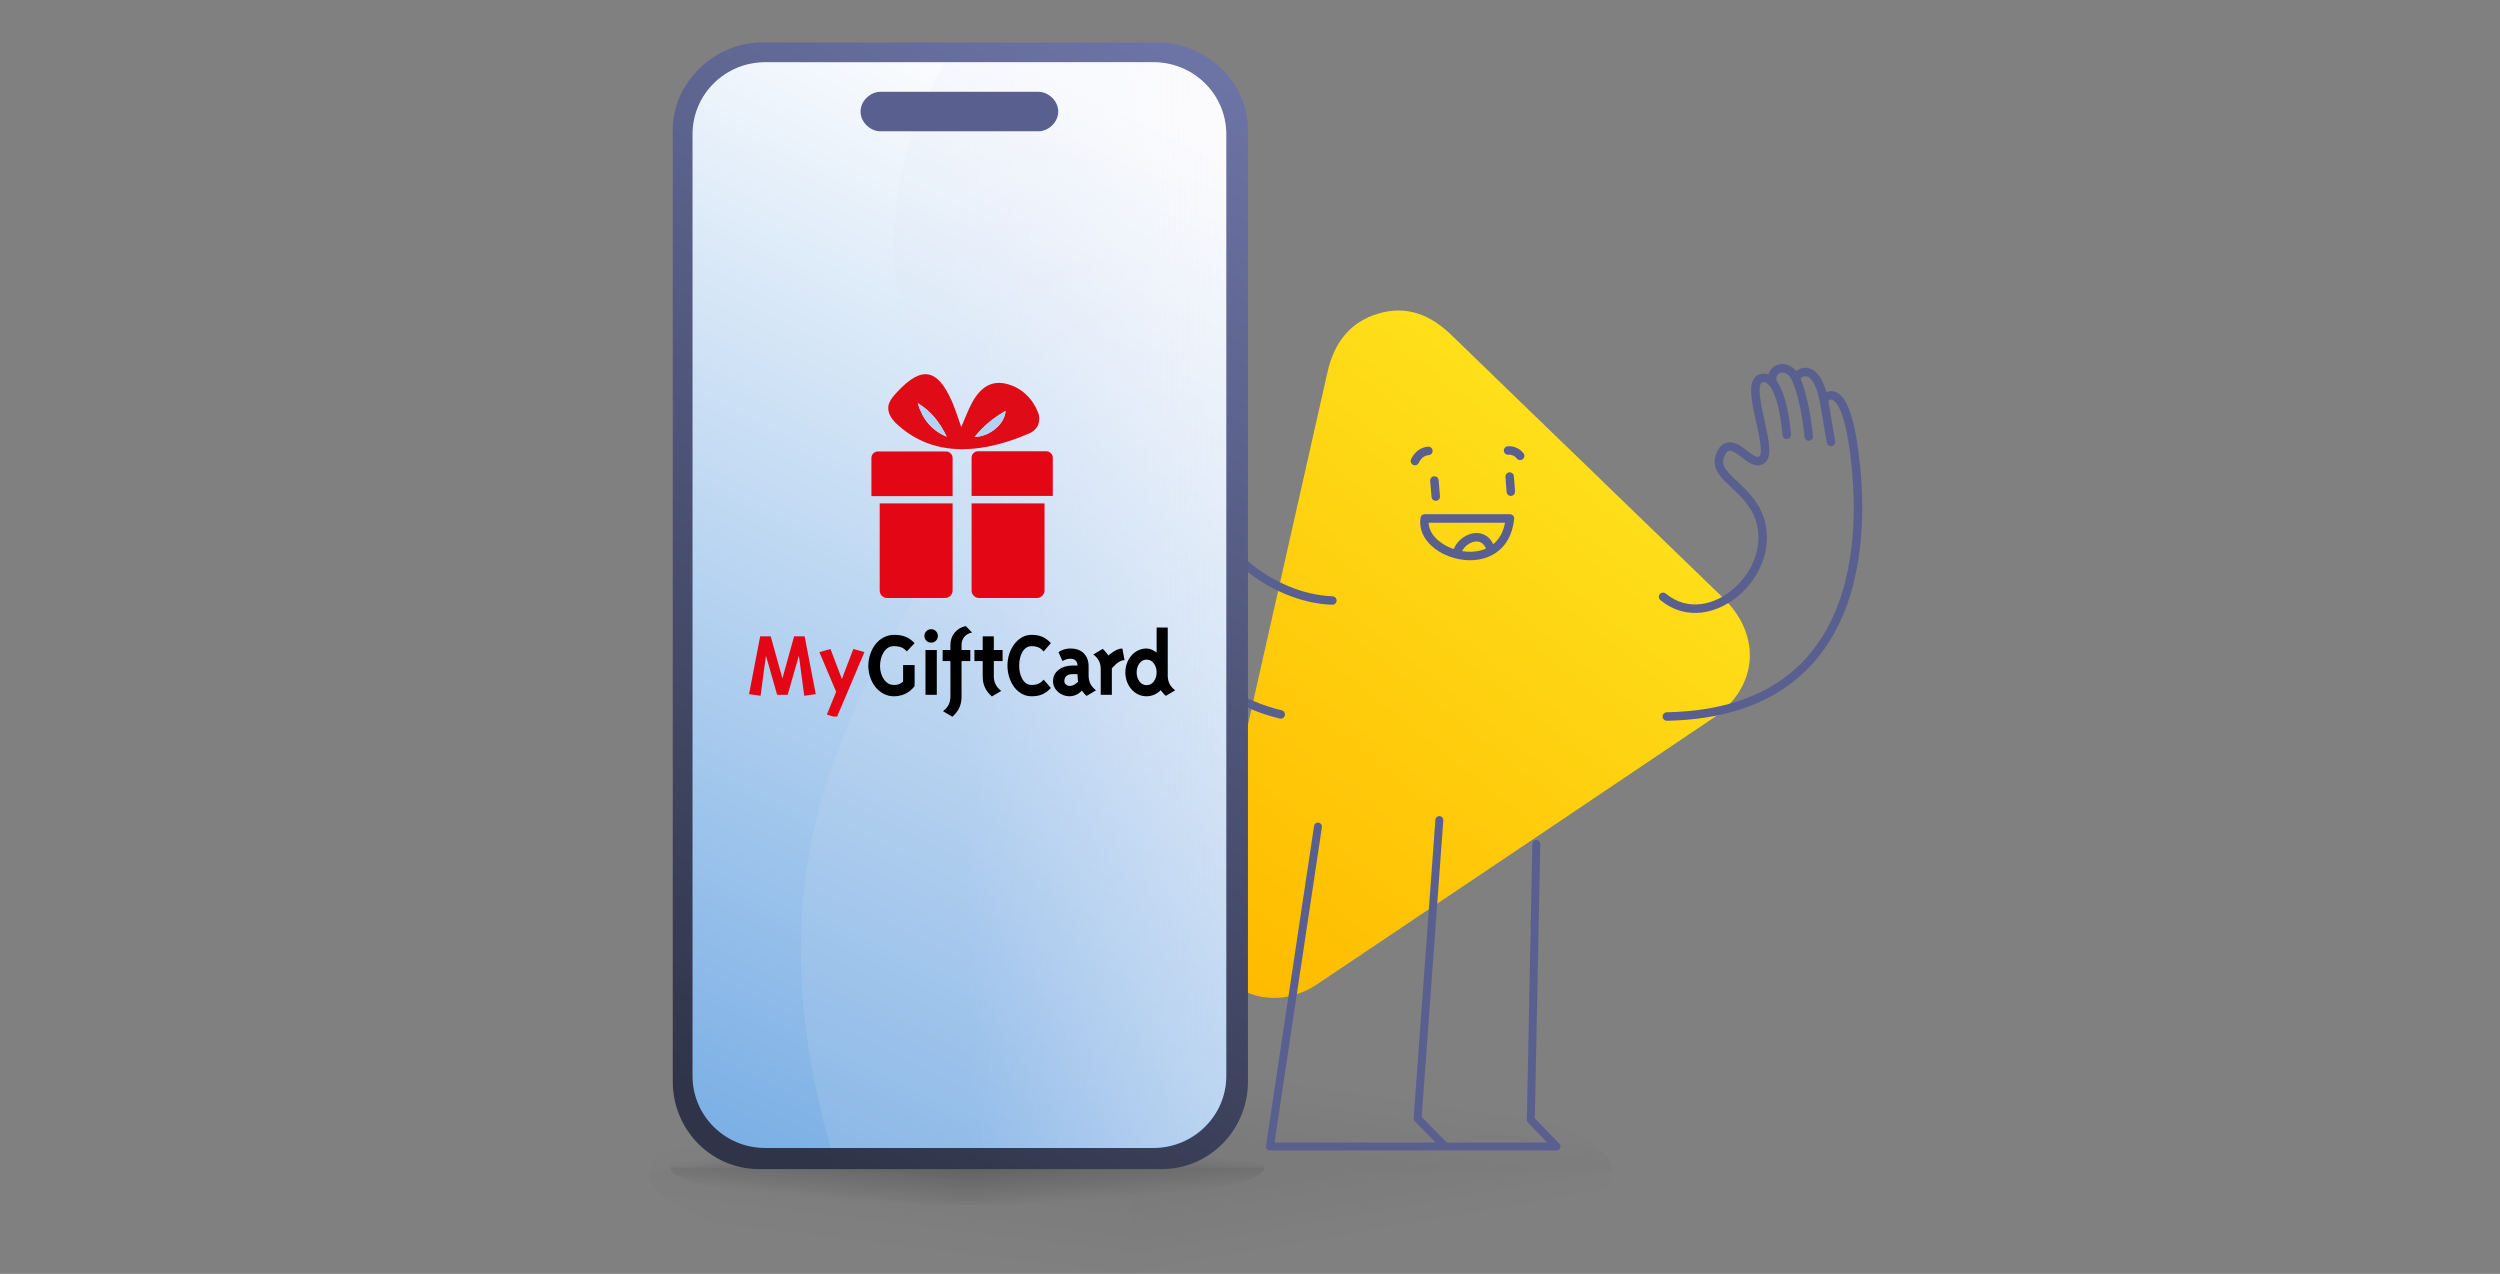 <svg width="314" height="160" viewBox="0 0 314 160" fill="none" xmlns="http://www.w3.org/2000/svg">
<rect x="0" y="0" width="314" height="160" fill="#808080" stroke="none"/>
<g clip-path="url(#clip0_6628_112990)">
<path opacity="0.2" d="M121.5 142.669V146.667H84.167C84.167 144.458 100.414 142.667 120.457 142.667C120.805 142.667 121.154 142.667 121.5 142.667V142.669Z" fill="url(#paint0_linear_6628_112990)"/>
<path opacity="0.2" d="M121.5 142.669V146.667H158.834C158.834 144.458 142.587 142.667 122.544 142.667C122.195 142.667 121.847 142.667 121.5 142.667V142.669Z" fill="url(#paint1_linear_6628_112990)"/>
<path opacity="0.2" d="M84.167 146.667H121.5V151.333C100.784 151.263 84.167 149.198 84.167 146.667Z" fill="url(#paint2_linear_6628_112990)"/>
<path opacity="0.2" d="M158.834 146.667H121.5V151.333C142.217 151.263 158.834 149.198 158.834 146.667Z" fill="url(#paint3_linear_6628_112990)"/>
<g opacity="0.8">
<path opacity="0.05" d="M81.503 147.141H142V160C108.429 159.807 81.503 154.117 81.503 147.141Z" fill="url(#paint4_linear_6628_112990)"/>
<path opacity="0.05" d="M142 135.006V147.146H81.5C81.5 140.441 107.829 135 140.309 135C140.874 135 141.438 135 142 135V135.006Z" fill="url(#paint5_linear_6628_112990)"/>
<path opacity="0.05" d="M142 147.146H202.5C202.5 140.441 176.171 135 143.691 135C143.126 135 142.562 135 142 135V147.146Z" fill="url(#paint6_linear_6628_112990)"/>
<g opacity="0.05">
<path d="M202.494 147.141H141.997V160C175.568 159.807 202.494 154.117 202.494 147.141Z" fill="url(#paint7_linear_6628_112990)" style="mix-blend-mode:multiply"/>
</g>
</g>
<path d="M151.465 117.992C151.246 116.684 151.306 115.347 151.588 114.052C152.294 110.831 153.035 107.427 153.802 104.028C158.106 84.95 162.432 65.878 166.72 46.796C167.531 43.183 169.425 40.519 173.035 39.411C176.668 38.296 179.68 39.534 182.34 42.118C193.691 53.14 205.096 64.107 216.456 75.122C221.358 79.876 220.769 86.423 215.123 90.223C198.568 101.368 182.011 112.513 165.431 123.623C159.921 127.316 153.146 124.785 151.569 118.505C151.528 118.337 151.493 118.166 151.465 117.992Z" fill="url(#paint8_linear_6628_112990)"/>
<path d="M189.65 65.118H178.939C178.201 69.843 188.861 72.798 189.65 65.118Z" stroke="#596090" stroke-width="1.067" stroke-linecap="round" stroke-linejoin="round"/>
<path d="M182.999 69.532C183.23 67.819 186.157 66.34 187.123 68.709" stroke="#596090" stroke-width="1.067" stroke-linecap="round" stroke-linejoin="round"/>
<path d="M180.33 62.369L180.159 60.354" stroke="#596090" stroke-width="1.067" stroke-linecap="round" stroke-linejoin="round"/>
<path d="M189.615 59.857L189.761 61.757" stroke="#596090" stroke-width="1.067" stroke-linecap="round" stroke-linejoin="round"/>
<path d="M177.716 57.906C178.068 57.159 178.679 56.684 179.405 56.633" stroke="#596090" stroke-width="1.067" stroke-linecap="round" stroke-linejoin="round"/>
<path d="M189.416 56.582C189.416 56.582 190.294 56.462 190.927 57.251" stroke="#596090" stroke-width="1.067" stroke-linecap="round" stroke-linejoin="round"/>
<path d="M167.344 75.423C159.851 75.189 151.161 68.579 150.743 60.373C150.185 49.539 147.063 46.346 144.833 47.496" stroke="#596090" stroke-width="1.067" stroke-linecap="round" stroke-linejoin="round"/>
<path d="M160.858 89.732C151.42 87.506 145.248 79.326 144.833 74.366" stroke="#596090" stroke-width="1.067" stroke-linecap="round" stroke-linejoin="round"/>
<path d="M208.883 74.961C214.84 79.927 223.99 71.493 220.703 64.37C218.783 60.443 214.4 59.62 216.408 56.516C217.96 54.78 219.962 58.891 221.336 57.703C222.894 56.516 218.774 47.838 221.336 47.474C223.898 47.11 224.418 54.609 224.418 54.609" stroke="#596090" stroke-width="1.067" stroke-linecap="round" stroke-linejoin="round"/>
<path d="M222.619 47.832C222.264 46.106 224.798 45.38 225.681 47.832C226.502 49.776 227.015 53.019 227.179 54.825" stroke="#596090" stroke-width="1.067" stroke-linecap="round" stroke-linejoin="round"/>
<path d="M225.735 47.271C226.283 46.422 228.364 45.903 229.159 50.726C229.808 54.679 229.976 55.499 229.976 55.499" stroke="#596090" stroke-width="1.067" stroke-linecap="round" stroke-linejoin="round"/>
<path d="M229.371 49.887C230.033 49.361 231.718 49.203 232.703 55.496C233.672 61.678 237.099 89.457 209.358 89.995" stroke="#596090" stroke-width="1.067" stroke-linecap="round" stroke-linejoin="round"/>
<path d="M181.28 103.036C181.3 102.761 181.093 102.521 180.818 102.501C180.543 102.481 180.303 102.688 180.283 102.964L177.55 140.436C177.54 140.579 177.591 140.719 177.691 140.822L180.311 143.5H160.081L166.034 103.889C166.075 103.616 165.887 103.361 165.614 103.32C165.341 103.279 165.086 103.467 165.045 103.74L159.006 143.926C158.984 144.07 159.026 144.216 159.121 144.326C159.216 144.437 159.354 144.5 159.5 144.5H195.5C195.701 144.5 195.882 144.38 195.96 144.195C196.039 144.011 195.999 143.797 195.86 143.653L192.777 140.458L193.46 106.01C193.465 105.734 193.246 105.506 192.97 105.5C192.694 105.495 192.466 105.714 192.46 105.99L191.773 140.646C191.771 140.779 191.821 140.908 191.914 141.003L194.323 143.5H181.71L178.564 140.284L181.28 103.036Z" fill="#596090"/>
<path d="M156.743 16.318V135.85C156.743 141.914 151.912 146.834 145.951 146.834H95.292C89.331 146.834 84.5 141.914 84.5 135.85V16.318C84.5 10.254 89.846 5.333 95.672 5.333L145.328 5.333C151.534 5.333 156.743 10.292 156.743 16.318Z" fill="url(#paint9_linear_6628_112990)"/>
<path d="M154.017 16.849V135.155C154.017 140.144 149.929 144.187 144.892 144.187H96.108C91.067 144.187 86.983 140.144 86.983 135.155V16.849C86.983 11.856 91.067 7.813 96.108 7.813H144.892C149.929 7.813 154.017 11.856 154.017 16.849Z" fill="url(#paint10_linear_6628_112990)"/>
<path opacity="0.4" d="M154.017 16.849V135.155C154.017 140.144 149.802 144.187 144.609 144.187H104.362C87.603 86.538 132.914 69.181 118.638 49.965C104.362 30.748 118.638 7.813 118.638 7.813L144.609 7.813C149.802 7.813 154.017 11.856 154.017 16.849Z" fill="url(#paint11_linear_6628_112990)"/>
<path fill-rule="evenodd" clip-rule="evenodd" d="M108.086 14.012C108.086 12.642 109.345 11.532 110.569 11.532H130.431C131.655 11.532 132.914 12.642 132.914 14.012C132.914 15.381 131.655 16.491 130.431 16.491H110.569C109.345 16.491 108.086 15.381 108.086 14.012Z" fill="#596090"/>
<g clip-path="url(#clip1_6628_112990)">
<path d="M110.262 56.703H118.824C119.279 56.703 119.648 57.073 119.648 57.528V62.314H109.45V57.515C109.45 57.067 109.814 56.703 110.262 56.703Z" fill="#E30615"/>
<path d="M110.49 63.224H119.648V74.157C119.648 74.683 119.221 75.111 118.695 75.111H111.425C110.909 75.111 110.49 74.692 110.49 74.176V63.224Z" fill="#E30615"/>
<path d="M122.033 63.224H131.192V74.157C131.192 74.683 130.765 75.111 130.238 75.111H122.968C122.452 75.111 122.033 74.692 122.033 74.176V63.224Z" fill="#E30615"/>
<path d="M122.845 56.676H131.407C131.862 56.676 132.231 57.045 132.231 57.501V62.287H122.033V57.488C122.033 57.04 122.397 56.676 122.845 56.676Z" fill="#E30615"/>
<path d="M120.734 53.637C121.19 52.599 121.57 51.538 122.101 50.56C123.184 48.565 124.63 47.709 126.565 48.25C128.346 48.749 129.689 50.047 130.376 51.79C130.793 52.847 130.371 53.954 129.328 54.409C124.129 56.676 118.022 57.716 113.205 53.755C112.648 53.296 112.098 52.811 111.784 52.159C111.186 50.917 111.906 50.071 112.703 49.215C115.734 45.961 117.707 46.26 119.522 50.325C119.998 51.391 120.331 52.522 120.734 53.637ZM118.918 54.85C118.06 53.112 116.942 51.615 115.268 50.638C115.849 52.612 117.005 54.071 118.918 54.85ZM122.42 54.873C124.326 54.849 126.217 53.227 126.297 51.609C124.813 52.459 123.53 53.49 122.42 54.873Z" fill="#DF0C17"/>
<path d="M118.918 54.85C117.005 54.071 115.849 52.612 115.268 50.638C116.942 51.615 118.06 53.112 118.918 54.85Z" fill="#B3D3F9"/>
<path d="M122.42 54.873C123.53 53.49 124.813 52.459 126.297 51.609C126.217 53.227 124.326 54.849 122.42 54.873Z" fill="#B2D3F8"/>
<path d="M97.609 87.269L96.201 82.346L95.528 87.391L94.082 87.183L95.478 79.921H96.801L98.271 85.212L99.74 79.921H101.063L102.459 87.183L101.014 87.391L100.34 82.346L98.932 87.269H97.609Z" fill="#E30615"/>
<path d="M105.021 86.889L102.914 81.905L104.31 81.513L105.743 85.285L107.176 81.513L108.572 81.905L105.082 90.147L103.857 89.743L105.021 86.889Z" fill="#E30615"/>
<path d="M109.286 82.217C109.437 81.74 109.655 81.315 109.941 80.944C110.227 80.572 110.569 80.281 110.97 80.068C111.369 79.856 111.806 79.746 112.28 79.737C112.851 79.737 113.337 79.817 113.737 79.976C114.137 80.135 114.517 80.403 114.876 80.778L113.896 81.819C113.684 81.574 113.451 81.403 113.198 81.305C112.945 81.207 112.639 81.158 112.28 81.158C111.725 81.158 111.288 81.424 110.97 81.954C110.823 82.191 110.712 82.462 110.639 82.769C110.565 83.075 110.529 83.391 110.529 83.718C110.537 84.011 110.582 84.295 110.663 84.569C110.745 84.842 110.859 85.089 111.006 85.31C111.153 85.53 111.335 85.706 111.551 85.836C111.767 85.967 112.01 86.032 112.28 86.032C112.533 86.032 112.739 86.001 112.898 85.94C113.057 85.879 113.235 85.771 113.431 85.616V83.534H114.876V86.167C114.549 86.6 114.164 86.922 113.719 87.134C113.274 87.347 112.794 87.453 112.28 87.453C111.814 87.453 111.386 87.35 110.994 87.147C110.602 86.942 110.263 86.665 109.978 86.314C109.692 85.963 109.471 85.563 109.316 85.114C109.161 84.665 109.075 84.199 109.059 83.718C109.059 83.195 109.134 82.695 109.286 82.217Z" fill="black"/>
<path d="M117.551 79.272C117.715 79.436 117.796 79.635 117.796 79.872C117.796 80.109 117.715 80.309 117.551 80.472C117.388 80.636 117.188 80.717 116.951 80.717C116.714 80.717 116.515 80.636 116.351 80.472C116.188 80.309 116.106 80.109 116.106 79.872C116.106 79.635 116.188 79.436 116.351 79.272C116.515 79.109 116.714 79.027 116.951 79.027C117.188 79.027 117.388 79.109 117.551 79.272ZM117.662 87.269H116.241V81.636H117.662V87.269Z" fill="black"/>
<path d="M120.77 87.465C120.77 88.004 120.68 88.473 120.5 88.873C120.321 89.273 120.027 89.657 119.619 90.024L118.443 89.326C118.761 89.081 118.996 88.81 119.147 88.512C119.298 88.214 119.374 87.865 119.374 87.465V83.032H118.394V81.636H119.374V80.999C119.374 80.403 119.549 79.891 119.9 79.462C120.251 79.033 120.717 78.758 121.296 78.635L122.092 79.444C121.701 79.509 121.382 79.684 121.137 79.97C120.892 80.256 120.77 80.599 120.77 80.999V81.636H121.872V83.032H120.77V87.465Z" fill="black"/>
<path d="M124.823 84.918C124.823 85.318 124.898 85.667 125.049 85.965C125.2 86.263 125.435 86.534 125.753 86.779L124.578 87.477C124.169 87.11 123.875 86.726 123.696 86.326C123.516 85.926 123.426 85.457 123.426 84.918V83.032H122.386V81.636H123.426V79.921H124.823V81.636H125.925V83.032H124.823V84.918Z" fill="black"/>
<path d="M126.752 82.181C126.894 81.719 127.1 81.305 127.37 80.938C127.639 80.57 127.962 80.278 128.337 80.062C128.713 79.846 129.125 79.737 129.574 79.737C130.088 79.737 130.535 79.819 130.915 79.983C131.295 80.146 131.652 80.411 131.987 80.778L131.08 81.832C130.893 81.595 130.676 81.424 130.431 81.317C130.186 81.211 129.901 81.158 129.574 81.158C129.305 81.158 129.07 81.23 128.87 81.372C128.67 81.515 128.507 81.703 128.38 81.936C128.254 82.168 128.16 82.43 128.099 82.719C128.037 83.009 128.007 83.301 128.007 83.595C128.007 83.889 128.037 84.179 128.099 84.465C128.16 84.75 128.254 85.012 128.38 85.248C128.507 85.485 128.67 85.675 128.87 85.818C129.07 85.961 129.305 86.032 129.574 86.032C129.901 86.032 130.186 85.979 130.431 85.873C130.676 85.767 130.893 85.596 131.08 85.358L131.987 86.412C131.652 86.779 131.295 87.044 130.915 87.208C130.535 87.371 130.088 87.453 129.574 87.453C129.117 87.453 128.699 87.344 128.319 87.128C127.939 86.912 127.617 86.62 127.351 86.253C127.086 85.885 126.884 85.471 126.745 85.01C126.606 84.548 126.537 84.077 126.537 83.595C126.537 83.114 126.609 82.642 126.752 82.181Z" fill="black"/>
<path d="M136.729 84.844C136.729 85.244 136.804 85.593 136.955 85.891C137.106 86.189 137.341 86.461 137.659 86.706L136.484 87.404C136.386 87.338 136.282 87.238 136.171 87.104C136.061 86.969 135.965 86.844 135.884 86.73C135.859 86.763 135.812 86.814 135.743 86.883C135.673 86.953 135.573 87.03 135.443 87.116C135.312 87.201 135.149 87.279 134.953 87.349C134.757 87.418 134.545 87.453 134.316 87.453C134.063 87.453 133.812 87.406 133.563 87.312C133.314 87.218 133.092 87.085 132.896 86.914C132.7 86.742 132.544 86.54 132.43 86.308C132.316 86.075 132.259 85.824 132.259 85.554C132.259 84.967 132.494 84.493 132.963 84.134C133.432 83.775 134.006 83.595 134.683 83.595H135.333C135.333 83.326 135.255 83.116 135.1 82.964C134.945 82.813 134.724 82.738 134.439 82.738C134.283 82.738 134.116 82.762 133.937 82.811C133.757 82.86 133.594 82.934 133.447 83.032L132.945 81.917C133.043 81.836 133.177 81.758 133.349 81.685C133.496 81.619 133.661 81.564 133.845 81.519C134.028 81.475 134.226 81.452 134.439 81.452C135.173 81.452 135.738 81.658 136.135 82.07C136.531 82.483 136.729 83.011 136.729 83.656V84.844ZM135.363 85.23C135.343 85.055 135.333 84.869 135.333 84.673H134.683C134.479 84.673 134.31 84.701 134.175 84.758C134.041 84.816 133.938 84.889 133.869 84.979C133.8 85.069 133.751 85.163 133.722 85.261C133.693 85.358 133.679 85.456 133.679 85.554C133.679 85.734 133.751 85.879 133.894 85.989C134.036 86.099 134.194 86.154 134.365 86.154C134.496 86.154 134.624 86.13 134.751 86.081C134.877 86.032 134.988 85.973 135.081 85.903C135.175 85.834 135.249 85.775 135.302 85.726C135.355 85.677 135.39 85.64 135.406 85.616C135.398 85.534 135.383 85.406 135.363 85.23Z" fill="black"/>
<path d="M140.689 83.056C140.501 83.154 140.334 83.269 140.187 83.399C140.04 83.53 139.922 83.644 139.832 83.742C139.742 83.84 139.681 83.909 139.648 83.95V87.269H138.252V84.06C138.252 83.661 138.177 83.311 138.026 83.013C137.875 82.716 137.64 82.444 137.322 82.199L138.497 81.501C138.554 81.542 138.62 81.603 138.693 81.685C138.767 81.766 138.844 81.856 138.926 81.954C139.008 82.052 139.073 82.136 139.122 82.205C139.171 82.275 139.199 82.317 139.208 82.334C139.248 82.301 139.318 82.244 139.416 82.162C139.514 82.081 139.648 81.983 139.82 81.868C139.991 81.754 140.177 81.656 140.377 81.574C140.577 81.493 140.775 81.452 140.971 81.452L141.241 82.909C141.061 82.909 140.877 82.958 140.689 83.056Z" fill="black"/>
<path d="M145.627 86.84C145.546 86.914 145.431 86.998 145.285 87.091C145.138 87.185 144.952 87.269 144.727 87.342C144.503 87.416 144.264 87.453 144.011 87.453C143.627 87.453 143.272 87.373 142.945 87.214C142.619 87.055 142.335 86.834 142.094 86.552C141.854 86.271 141.668 85.948 141.537 85.585C141.406 85.222 141.341 84.844 141.341 84.452C141.341 84.06 141.406 83.683 141.537 83.32C141.668 82.956 141.854 82.634 142.094 82.352C142.335 82.07 142.619 81.85 142.945 81.691C143.272 81.531 143.627 81.452 144.011 81.452C144.158 81.452 144.307 81.477 144.458 81.525C144.609 81.574 144.744 81.632 144.862 81.697C144.98 81.762 145.072 81.817 145.138 81.862C145.203 81.907 145.248 81.942 145.272 81.966V78.819H146.668V84.844C146.668 85.244 146.744 85.593 146.895 85.891C147.046 86.189 147.281 86.461 147.599 86.706L146.423 87.404C146.374 87.363 146.317 87.308 146.252 87.238C146.186 87.169 146.115 87.089 146.038 86.999C145.96 86.91 145.903 86.84 145.866 86.791C145.83 86.742 145.803 86.706 145.787 86.681C145.762 86.714 145.709 86.767 145.627 86.84ZM144.929 83.332C144.701 83.009 144.395 82.848 144.011 82.848C143.635 82.848 143.333 83.009 143.105 83.332C142.876 83.654 142.762 84.028 142.762 84.452C142.762 84.877 142.876 85.251 143.105 85.573C143.333 85.895 143.635 86.056 144.011 86.056C144.395 86.056 144.701 85.895 144.929 85.573C145.158 85.251 145.272 84.877 145.272 84.452C145.272 84.028 145.158 83.654 144.929 83.332Z" fill="black"/>
</g>
</g>
<defs>
<linearGradient id="paint0_linear_6628_112990" x1="105.167" y1="148" x2="104.694" y2="143.693" gradientUnits="userSpaceOnUse">
<stop offset="0.01" stop-opacity="0.99"/>
<stop offset="0.991" stop-opacity="0"/>
</linearGradient>
<linearGradient id="paint1_linear_6628_112990" x1="137.834" y1="148" x2="138.307" y2="143.693" gradientUnits="userSpaceOnUse">
<stop offset="0.01" stop-opacity="0.99"/>
<stop offset="0.991" stop-opacity="0"/>
</linearGradient>
<linearGradient id="paint2_linear_6628_112990" x1="107.967" y1="145.667" x2="107.493" y2="150.979" gradientUnits="userSpaceOnUse">
<stop stop-opacity="0.99"/>
<stop offset="0.991" stop-opacity="0"/>
</linearGradient>
<linearGradient id="paint3_linear_6628_112990" x1="135.034" y1="145.667" x2="135.508" y2="150.979" gradientUnits="userSpaceOnUse">
<stop stop-opacity="0.99"/>
<stop offset="0.991" stop-opacity="0"/>
</linearGradient>
<linearGradient id="paint4_linear_6628_112990" x1="120.069" y1="146.029" x2="118.654" y2="157.668" gradientUnits="userSpaceOnUse">
<stop offset="0.01" stop-opacity="0.99"/>
<stop offset="0.991" stop-opacity="0"/>
</linearGradient>
<linearGradient id="paint5_linear_6628_112990" x1="115.531" y1="146.765" x2="114.133" y2="138.857" gradientUnits="userSpaceOnUse">
<stop offset="0.01" stop-opacity="0.99"/>
<stop offset="0.991" stop-opacity="0"/>
</linearGradient>
<linearGradient id="paint6_linear_6628_112990" x1="171.872" y1="146.765" x2="173.279" y2="137.36" gradientUnits="userSpaceOnUse">
<stop offset="0.01" stop-opacity="0.99"/>
<stop offset="0.991" stop-opacity="0"/>
</linearGradient>
<linearGradient id="paint7_linear_6628_112990" x1="171.872" y1="146.029" x2="173.531" y2="155.552" gradientUnits="userSpaceOnUse">
<stop stop-opacity="0.99"/>
<stop offset="0.907" stop-opacity="0"/>
</linearGradient>
<linearGradient id="paint8_linear_6628_112990" x1="150.714" y1="118.59" x2="200.614" y2="55.784" gradientUnits="userSpaceOnUse">
<stop stop-color="#FFBB00"/>
<stop offset="1" stop-color="#FEE01A"/>
</linearGradient>
<linearGradient id="paint9_linear_6628_112990" x1="160.077" y1="5.333" x2="86.903" y2="137.103" gradientUnits="userSpaceOnUse">
<stop stop-color="#6F77AA"/>
<stop offset="1" stop-color="#303449"/>
</linearGradient>
<linearGradient id="paint10_linear_6628_112990" x1="93.211" y1="144.818" x2="153.399" y2="19.478" gradientUnits="userSpaceOnUse">
<stop stop-color="#7BAFE5"/>
<stop offset="1" stop-color="white"/>
</linearGradient>
<linearGradient id="paint11_linear_6628_112990" x1="156.793" y1="75.555" x2="120.802" y2="76.26" gradientUnits="userSpaceOnUse">
<stop stop-color="#F6F6FB"/>
<stop offset="0.11" stop-color="#F4F4FA" stop-opacity="0.97"/>
<stop offset="0.29" stop-color="#F1F2FA" stop-opacity="0.88"/>
<stop offset="0.51" stop-color="#EBEDF9" stop-opacity="0.74"/>
<stop offset="0.77" stop-color="#E4E7F7" stop-opacity="0.54"/>
<stop offset="1" stop-color="#DCE1F6" stop-opacity="0.34"/>
</linearGradient>
<clipPath id="clip0_6628_112990">
<rect width="160" height="160" fill="white" transform="translate(77.5)"/>
</clipPath>
<clipPath id="clip1_6628_112990">
<rect width="58.156" height="43" fill="white" transform="translate(91.763 47)"/>
</clipPath>
</defs>
</svg>

